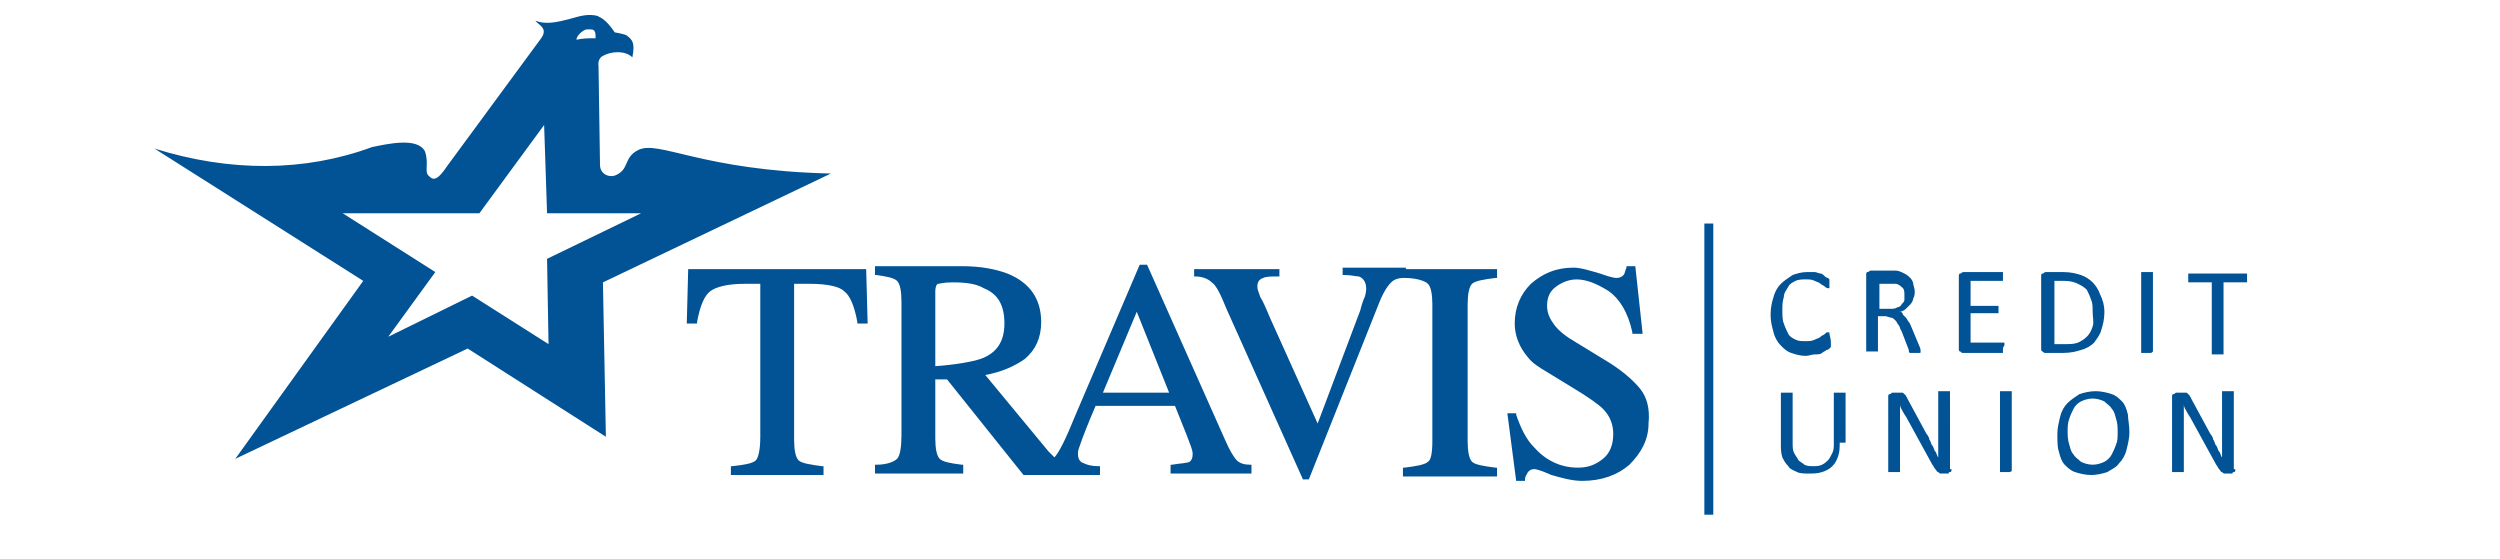 <?xml version="1.0" encoding="utf-8"?>
<!-- Generator: Adobe Illustrator 27.0.0, SVG Export Plug-In . SVG Version: 6.00 Build 0)  -->
<svg version="1.1" id="MobileLogo" xmlns="http://www.w3.org/2000/svg" xmlns:xlink="http://www.w3.org/1999/xlink" x="0px" y="0px"
	 width="170px" height="38px" viewBox="0 0 170 38" style="enable-background:new 0 0 170 38;" xml:space="preserve">
<style type="text/css">
	.st0{fill:#015396;stroke:#015396;stroke-width:0.607;stroke-miterlimit:10;}
	.st1{fill:#015396;}
</style>
<g>
	<line class="st0" x1="116.2" y1="15.2" x2="116.2" y2="35"/>
	<path class="st1" d="M40.2,2c-0.1,0-0.2,0-0.3,0c-0.2,0-0.7,0.4-0.7,0.7c0.5-0.1,0.8-0.1,1.3-0.1C40.5,2.3,40.5,2,40.2,2l0.4-0.9
		c0.4,0.1,0.8,0.5,1.2,1.1c0,0,0.6,0.1,0.8,0.2C43,2.7,43.2,2.9,43,3.9c-0.5-0.5-1.5-0.4-2-0.1c-0.4,0.2-0.3,0.7-0.3,0.7l0.1,6.7
		c0,0.7,0.7,0.9,1.1,0.7c0.9-0.4,0.5-1.2,1.5-1.7c1.4-0.7,4.3,1.4,13.1,1.6L41,19.2l0.2,10.5l-9.4-6l-15.8,7.5l8.7-12.1l-14.2-9
		c5.1,1.6,10.2,1.6,14.8-0.1c1-0.2,3.1-0.7,3.6,0.3c0.3,0.9-0.1,1.4,0.3,1.7c0.3,0.3,0.6,0.2,1.2-0.7l6.4-8.7
		c0.5-0.7-0.2-0.9-0.4-1.2c0.7,0.3,1.5,0.1,2.3-0.1c0.7-0.2,1.3-0.4,2-0.2L40.2,2z M37,8.5l-4.4,6h-9.3l6.3,4l-3.2,4.4l5.7-2.8
		l5.2,3.3l-0.1-5.8l6.4-3.1h-6.4L37,8.5z"/>
	<path class="st1" d="M46.8,18.2L46.7,22h0.7l0-0.1c0.2-1.1,0.5-1.8,0.9-2.1c0.4-0.3,1.2-0.5,2.3-0.5h1.1v10.4
		c0,1.1-0.2,1.5-0.3,1.6c-0.2,0.2-0.7,0.3-1.6,0.4l-0.1,0v0.6H56v-0.6l-0.1,0c-0.8-0.1-1.4-0.2-1.6-0.4c-0.2-0.2-0.3-0.7-0.3-1.4
		V19.3h1.1c1.2,0,2,0.2,2.3,0.5c0.4,0.3,0.7,1,0.9,2.1l0,0.1H59l-0.1-3.7H46.8z"/>
	<path class="st1" d="M66.7,24.4c-0.6,0.2-1.7,0.4-3.1,0.5v-5.1c0-0.3,0.1-0.5,0.2-0.5c0.1,0,0.3-0.1,1-0.1c0.9,0,1.6,0.1,2.1,0.4
		c1,0.4,1.4,1.2,1.4,2.4C68.3,23.2,67.8,24,66.7,24.4 M79.5,26.7h-4.5l2.3-5.5L79.5,26.7z M84.1,31.3c-0.2-0.2-0.5-0.7-0.8-1.4
		L78,18h-0.5l-4.4,10.3c-0.6,1.5-1.1,2.5-1.4,2.8c0,0,0,0,0,0c-0.1-0.1-0.3-0.3-0.4-0.4L67,25.5c1.1-0.2,2-0.6,2.7-1.1
		c0.7-0.6,1.1-1.4,1.1-2.5c0-1.6-0.8-2.7-2.3-3.3c-0.8-0.3-1.8-0.5-3.1-0.5h-5.9v0.6l0.1,0c0.7,0.1,1.2,0.2,1.4,0.4
		c0.2,0.2,0.3,0.7,0.3,1.4v9.1c0,0.8-0.1,1.4-0.3,1.6c-0.2,0.2-0.7,0.4-1.4,0.4l-0.1,0v0.6h6v-0.6l-0.1,0c-0.8-0.1-1.3-0.2-1.5-0.4
		c-0.2-0.2-0.3-0.7-0.3-1.4v-4l0.8,0l5.2,6.5h0.9h2.6h1.7v-0.6l-0.1,0c-0.5,0-0.8-0.1-1-0.2c-0.3-0.1-0.4-0.3-0.4-0.7
		c0-0.2,0.1-0.4,0.2-0.7c0.1-0.3,0.4-1.1,1-2.5h5.4l0.8,2c0.1,0.3,0.2,0.5,0.3,0.8c0.1,0.3,0.1,0.4,0.1,0.5c0,0.3-0.1,0.4-0.2,0.5
		c-0.2,0.1-0.6,0.1-1.2,0.2l-0.1,0v0.6h5.5v-0.6l-0.1,0C84.6,31.6,84.3,31.5,84.1,31.3"/>
	<path class="st1" d="M95.6,18.2h-4.3v0.5l0.1,0c0.5,0,0.8,0.1,1,0.1c0.3,0.1,0.5,0.4,0.5,0.8c0,0.1,0,0.3-0.1,0.6
		c-0.1,0.2-0.2,0.5-0.3,0.9l-2.9,7.7l-3.2-7.1c-0.3-0.7-0.5-1.2-0.7-1.5c-0.1-0.3-0.2-0.5-0.2-0.7c0-0.3,0.1-0.5,0.4-0.6
		c0.2-0.1,0.5-0.1,1-0.1l0.1,0v-0.5h-5.8v0.5l0.1,0c0.5,0,0.9,0.2,1.1,0.4c0.3,0.2,0.6,0.8,1,1.8l5.2,11.6h0.4l4.7-11.8
		c0.3-0.8,0.6-1.3,0.9-1.6c0.2-0.2,0.5-0.3,0.8-0.3v0l0.1,0c0.8,0,1.4,0.2,1.6,0.4c0.2,0.2,0.3,0.7,0.3,1.4v9.3
		c0,0.8-0.1,1.3-0.3,1.4c-0.2,0.2-0.8,0.3-1.6,0.4l-0.1,0v0.6h6.4v-0.6l-0.1,0c-0.8-0.1-1.4-0.2-1.6-0.4c-0.2-0.2-0.3-0.7-0.3-1.4
		v-9.3c0-0.7,0.1-1.2,0.3-1.4c0.2-0.2,0.8-0.3,1.6-0.4l0.1,0v-0.6h-6.2H95.6z"/>
	<path class="st1" d="M111.5,26.4c-0.5-0.6-1.3-1.3-2.5-2l-1.8-1.1c-0.7-0.4-1.2-0.8-1.5-1.2c-0.3-0.4-0.5-0.8-0.5-1.3
		c0-0.6,0.2-1,0.6-1.3c0.4-0.3,0.9-0.5,1.4-0.5c0.7,0,1.4,0.3,2.2,0.8c0.7,0.5,1.3,1.4,1.6,2.8l0,0.1h0.7l-0.5-4.6h-0.6l0,0.1
		c-0.1,0.2-0.1,0.4-0.2,0.5c-0.1,0.1-0.2,0.2-0.5,0.2c0,0-0.3,0-1.1-0.3c-0.7-0.2-1.3-0.4-1.8-0.4c-1.2,0-2.1,0.4-2.9,1.1
		c-0.7,0.7-1.1,1.6-1.1,2.7c0,0.8,0.3,1.6,0.9,2.3c0.3,0.4,0.8,0.7,1.3,1l1.8,1.1c1,0.6,1.7,1.1,2,1.4c0.5,0.5,0.7,1.1,0.7,1.7
		c0,0.7-0.2,1.3-0.7,1.7c-0.5,0.4-1,0.6-1.7,0.6c-1.2,0-2.2-0.5-3-1.4c-0.5-0.5-0.9-1.3-1.2-2.2l0-0.1h-0.6l0.6,4.6h0.6l0-0.1
		c0-0.2,0.1-0.3,0.2-0.5c0.1-0.1,0.2-0.2,0.4-0.2c0.1,0,0.3,0,1.2,0.4c0.7,0.2,1.4,0.4,2.1,0.4c1.3,0,2.4-0.4,3.2-1.1
		c0.8-0.8,1.3-1.7,1.3-2.8C112.2,27.8,112,27,111.5,26.4"/>
	<path class="st1" d="M124.5,23.3c0,0,0,0.1,0,0.1c0,0,0,0.1,0,0.1c0,0,0,0,0,0.1c0,0,0,0-0.1,0.1c0,0-0.1,0.1-0.2,0.1
		c-0.1,0.1-0.2,0.1-0.3,0.2c-0.1,0.1-0.3,0.1-0.5,0.1c-0.2,0-0.4,0.1-0.6,0.1c-0.4,0-0.7-0.1-1-0.2c-0.3-0.1-0.5-0.3-0.7-0.5
		c-0.2-0.2-0.4-0.5-0.5-0.9s-0.2-0.7-0.2-1.2c0-0.5,0.1-0.9,0.2-1.2c0.1-0.4,0.3-0.7,0.5-0.9c0.2-0.2,0.5-0.4,0.8-0.6
		c0.3-0.1,0.6-0.2,1-0.2c0.2,0,0.3,0,0.5,0c0.1,0,0.3,0.1,0.4,0.1c0.1,0,0.2,0.1,0.3,0.2c0.1,0.1,0.2,0.1,0.2,0.1s0.1,0.1,0.1,0.1
		c0,0,0,0,0,0.1c0,0,0,0.1,0,0.1c0,0,0,0.1,0,0.1c0,0.1,0,0.1,0,0.1c0,0,0,0.1,0,0.1c0,0,0,0,0,0.1c0,0,0,0-0.1,0c0,0-0.1,0-0.2-0.1
		c-0.1-0.1-0.2-0.1-0.3-0.2c-0.1-0.1-0.2-0.1-0.4-0.2c-0.2-0.1-0.4-0.1-0.6-0.1c-0.2,0-0.5,0-0.7,0.1c-0.2,0.1-0.4,0.2-0.5,0.4
		c-0.1,0.2-0.3,0.4-0.3,0.7c-0.1,0.3-0.1,0.6-0.1,0.9c0,0.3,0,0.7,0.1,0.9c0.1,0.3,0.2,0.5,0.3,0.7c0.1,0.2,0.3,0.3,0.5,0.4
		c0.2,0.1,0.4,0.1,0.7,0.1c0.2,0,0.4,0,0.6-0.1c0.2-0.1,0.3-0.1,0.4-0.2c0.1-0.1,0.2-0.1,0.3-0.2c0.1-0.1,0.1-0.1,0.2-0.1
		c0,0,0,0,0.1,0c0,0,0,0,0,0c0,0,0,0.1,0,0.1C124.5,23.1,124.5,23.2,124.5,23.3"/>
	<path class="st1" d="M129.5,20.1c0-0.2,0-0.4-0.1-0.5c-0.1-0.1-0.3-0.3-0.5-0.3c-0.1,0-0.2,0-0.2,0c-0.1,0-0.2,0-0.3,0h-0.6V21h0.7
		c0.2,0,0.4,0,0.5-0.1c0.1,0,0.3-0.1,0.3-0.2c0.1-0.1,0.2-0.2,0.2-0.3C129.5,20.3,129.5,20.2,129.5,20.1 M130.6,23.9
		C130.6,23.9,130.6,24,130.6,23.9c0,0.1,0,0.1-0.1,0.1c0,0-0.1,0-0.1,0c-0.1,0-0.1,0-0.2,0c-0.1,0-0.1,0-0.2,0c0,0-0.1,0-0.1,0
		c0,0-0.1,0-0.1-0.1c0,0,0-0.1,0-0.1l-0.5-1.3c-0.1-0.1-0.1-0.3-0.2-0.4c-0.1-0.1-0.1-0.2-0.2-0.3c-0.1-0.1-0.2-0.2-0.3-0.2
		c-0.1,0-0.3-0.1-0.4-0.1h-0.5v2.3c0,0,0,0,0,0.1c0,0,0,0-0.1,0c0,0-0.1,0-0.1,0c0,0-0.1,0-0.2,0c-0.1,0-0.1,0-0.2,0
		c0,0-0.1,0-0.1,0c0,0,0,0-0.1,0c0,0,0,0,0-0.1v-5.1c0-0.1,0-0.2,0.1-0.2c0.1,0,0.1-0.1,0.2-0.1h1.2c0.1,0,0.3,0,0.3,0
		c0.1,0,0.2,0,0.2,0c0.2,0,0.4,0.1,0.6,0.2c0.2,0.1,0.3,0.2,0.4,0.3c0.1,0.1,0.2,0.3,0.2,0.4s0.1,0.3,0.1,0.5c0,0.2,0,0.3-0.1,0.5
		c0,0.1-0.1,0.3-0.2,0.4c-0.1,0.1-0.2,0.2-0.3,0.3c-0.1,0.1-0.3,0.2-0.4,0.2c0.1,0,0.2,0.1,0.2,0.2c0.1,0.1,0.1,0.1,0.2,0.2
		c0.1,0.1,0.1,0.2,0.2,0.3c0.1,0.1,0.1,0.2,0.2,0.4l0.5,1.2C130.6,23.7,130.6,23.8,130.6,23.9C130.6,23.9,130.6,23.9,130.6,23.9"/>
	<path class="st1" d="M136.2,23.7c0,0.1,0,0.1,0,0.1c0,0,0,0.1,0,0.1c0,0,0,0,0,0.1c0,0,0,0-0.1,0h-2.6c-0.1,0-0.1,0-0.2-0.1
		c-0.1,0-0.1-0.1-0.1-0.2v-4.9c0-0.1,0-0.2,0.1-0.2c0.1,0,0.1-0.1,0.2-0.1h2.6c0,0,0,0,0.1,0c0,0,0,0,0,0.1c0,0,0,0.1,0,0.1
		c0,0,0,0.1,0,0.1c0,0.1,0,0.1,0,0.1c0,0,0,0.1,0,0.1c0,0,0,0,0,0.1c0,0,0,0-0.1,0h-2.1v1.7h1.8c0,0,0,0,0.1,0c0,0,0,0,0,0.1
		c0,0,0,0.1,0,0.1c0,0,0,0.1,0,0.1c0,0.1,0,0.1,0,0.1c0,0,0,0.1,0,0.1c0,0,0,0,0,0c0,0,0,0-0.1,0h-1.8v2h2.2c0,0,0,0,0.1,0
		c0,0,0,0,0,0.1c0,0,0,0.1,0,0.1C136.2,23.6,136.2,23.7,136.2,23.7"/>
	<path class="st1" d="M142.3,21.2c0-0.3,0-0.6-0.1-0.8c-0.1-0.3-0.2-0.5-0.3-0.7c-0.2-0.2-0.4-0.3-0.6-0.4c-0.2-0.1-0.5-0.2-0.9-0.2
		h-0.7v4.3h0.7c0.4,0,0.6,0,0.9-0.1c0.2-0.1,0.4-0.2,0.6-0.4c0.2-0.2,0.3-0.4,0.4-0.7S142.3,21.6,142.3,21.2 M143.1,21.2
		c0,0.5-0.1,0.9-0.2,1.2c-0.1,0.4-0.3,0.6-0.5,0.9c-0.2,0.2-0.5,0.4-0.9,0.5c-0.3,0.1-0.7,0.2-1.2,0.2h-1.2c-0.1,0-0.1,0-0.2-0.1
		c-0.1,0-0.1-0.1-0.1-0.2v-4.9c0-0.1,0-0.2,0.1-0.2c0.1,0,0.1-0.1,0.2-0.1h1.2c0.5,0,0.9,0.1,1.2,0.2c0.3,0.1,0.6,0.3,0.8,0.5
		s0.4,0.5,0.5,0.8C143,20.4,143.1,20.8,143.1,21.2"/>
	<path class="st1" d="M146.4,23.9C146.4,23.9,146.4,24,146.4,23.9C146.4,24,146.4,24,146.4,23.9c-0.1,0.1-0.1,0.1-0.2,0.1
		c0,0-0.1,0-0.2,0c-0.1,0-0.1,0-0.2,0c0,0-0.1,0-0.1,0c0,0,0,0-0.1,0c0,0,0,0,0-0.1v-5.3c0,0,0,0,0-0.1c0,0,0,0,0.1,0s0.1,0,0.1,0
		c0,0,0.1,0,0.2,0c0.1,0,0.1,0,0.2,0c0,0,0.1,0,0.1,0c0,0,0,0,0.1,0c0,0,0,0,0,0.1V23.9z"/>
	<path class="st1" d="M152.8,18.9c0,0.1,0,0.1,0,0.1c0,0,0,0.1,0,0.1c0,0,0,0,0,0.1c0,0,0,0-0.1,0h-1.5v4.8c0,0,0,0,0,0.1
		c0,0,0,0-0.1,0c0,0-0.1,0-0.1,0c0,0-0.1,0-0.2,0c-0.1,0-0.1,0-0.2,0c0,0-0.1,0-0.1,0c0,0,0,0-0.1,0c0,0,0,0,0-0.1v-4.8h-1.5
		c0,0,0,0-0.1,0c0,0,0,0,0-0.1c0,0,0-0.1,0-0.1c0,0,0-0.1,0-0.1c0-0.1,0-0.1,0-0.1c0,0,0-0.1,0-0.1c0,0,0,0,0-0.1c0,0,0,0,0.1,0h3.8
		c0,0,0,0,0.1,0c0,0,0,0,0,0.1c0,0,0,0.1,0,0.1C152.8,18.8,152.8,18.8,152.8,18.9"/>
	<path class="st1" d="M125.1,30.1c0,0.3,0,0.6-0.1,0.9c-0.1,0.3-0.2,0.5-0.4,0.7s-0.4,0.3-0.7,0.4c-0.3,0.1-0.6,0.1-0.9,0.1
		c-0.3,0-0.6,0-0.8-0.1c-0.2-0.1-0.5-0.2-0.6-0.4c-0.2-0.2-0.3-0.4-0.4-0.6c-0.1-0.3-0.1-0.6-0.1-0.9v-3.4c0,0,0,0,0-0.1
		c0,0,0,0,0.1,0s0.1,0,0.1,0c0,0,0.1,0,0.2,0c0.1,0,0.1,0,0.2,0c0,0,0.1,0,0.1,0c0,0,0,0,0.1,0c0,0,0,0,0,0.1v3.3
		c0,0.3,0,0.5,0.1,0.7c0.1,0.2,0.2,0.3,0.3,0.5c0.1,0.1,0.3,0.2,0.4,0.3c0.2,0.1,0.4,0.1,0.6,0.1c0.2,0,0.4,0,0.6-0.1
		c0.2-0.1,0.3-0.2,0.4-0.3c0.1-0.1,0.2-0.3,0.3-0.5c0.1-0.2,0.1-0.4,0.1-0.6v-3.4c0,0,0,0,0-0.1c0,0,0,0,0.1,0c0,0,0.1,0,0.1,0
		c0,0,0.1,0,0.2,0c0.1,0,0.1,0,0.2,0c0,0,0.1,0,0.1,0c0,0,0,0,0.1,0c0,0,0,0,0,0.1V30.1z"/>
	<path class="st1" d="M132.7,31.9c0,0.1,0,0.1,0,0.1c0,0,0,0.1-0.1,0.1c0,0-0.1,0-0.1,0.1c0,0-0.1,0-0.1,0h-0.2c-0.1,0-0.1,0-0.2,0
		c-0.1,0-0.1,0-0.2-0.1c-0.1,0-0.1-0.1-0.2-0.2c-0.1-0.1-0.1-0.2-0.2-0.3l-1.7-3.1c-0.1-0.2-0.2-0.3-0.3-0.5
		c-0.1-0.2-0.2-0.3-0.2-0.5h0c0,0.2,0,0.4,0,0.6c0,0.2,0,0.4,0,0.6V32c0,0,0,0,0,0.1c0,0,0,0-0.1,0c0,0-0.1,0-0.1,0c0,0-0.1,0-0.2,0
		c-0.1,0-0.1,0-0.2,0c0,0-0.1,0-0.1,0c0,0,0,0-0.1,0c0,0,0,0,0-0.1V27c0-0.1,0-0.2,0.1-0.2c0.1,0,0.1-0.1,0.2-0.1h0.4
		c0.1,0,0.2,0,0.2,0c0.1,0,0.1,0,0.2,0.1c0,0,0.1,0.1,0.1,0.1c0,0.1,0.1,0.1,0.1,0.2l1.3,2.4c0.1,0.1,0.2,0.3,0.2,0.4
		c0.1,0.1,0.1,0.3,0.2,0.4c0.1,0.1,0.1,0.3,0.2,0.4c0.1,0.1,0.1,0.3,0.2,0.4h0c0-0.2,0-0.5,0-0.7c0-0.2,0-0.5,0-0.7v-3
		c0,0,0,0,0-0.1c0,0,0,0,0.1,0c0,0,0.1,0,0.1,0c0,0,0.1,0,0.2,0c0.1,0,0.1,0,0.2,0c0,0,0.1,0,0.1,0c0,0,0,0,0.1,0c0,0,0,0,0,0.1
		V31.9z"/>
	<path class="st1" d="M136.8,32C136.8,32.1,136.8,32.1,136.8,32C136.8,32.1,136.7,32.1,136.8,32c-0.1,0.1-0.1,0.1-0.2,0.1
		c0,0-0.1,0-0.2,0c-0.1,0-0.1,0-0.2,0c0,0-0.1,0-0.1,0c0,0,0,0-0.1,0c0,0,0,0,0-0.1v-5.3c0,0,0,0,0-0.1c0,0,0,0,0.1,0
		c0,0,0.1,0,0.1,0c0,0,0.1,0,0.2,0c0.1,0,0.1,0,0.2,0c0,0,0.1,0,0.1,0c0,0,0,0,0.1,0c0,0,0,0,0,0.1V32z"/>
	<path class="st1" d="M144,29.4c0-0.3,0-0.6-0.1-0.9c-0.1-0.3-0.1-0.5-0.3-0.7c-0.1-0.2-0.3-0.3-0.5-0.5c-0.2-0.1-0.5-0.2-0.8-0.2
		c-0.3,0-0.6,0.1-0.8,0.2c-0.2,0.1-0.4,0.3-0.5,0.5c-0.1,0.2-0.2,0.4-0.3,0.7c-0.1,0.3-0.1,0.5-0.1,0.8c0,0.3,0,0.6,0.1,0.9
		c0.1,0.3,0.1,0.5,0.3,0.7c0.1,0.2,0.3,0.3,0.5,0.5c0.2,0.1,0.5,0.2,0.8,0.2c0.3,0,0.6-0.1,0.8-0.2c0.2-0.1,0.4-0.3,0.5-0.5
		c0.1-0.2,0.2-0.4,0.3-0.7C144,30,144,29.7,144,29.4 M144.8,29.4c0,0.4-0.1,0.8-0.2,1.2c-0.1,0.4-0.3,0.7-0.5,0.9
		c-0.2,0.3-0.5,0.4-0.8,0.6c-0.3,0.1-0.7,0.2-1.1,0.2c-0.4,0-0.8-0.1-1.1-0.2c-0.3-0.1-0.5-0.3-0.7-0.5c-0.2-0.2-0.3-0.5-0.4-0.9
		c-0.1-0.3-0.1-0.7-0.1-1.2c0-0.4,0.1-0.8,0.2-1.2s0.3-0.7,0.5-0.9c0.2-0.2,0.5-0.4,0.8-0.6c0.3-0.1,0.7-0.2,1.1-0.2
		c0.4,0,0.8,0.1,1.1,0.2c0.3,0.1,0.5,0.3,0.7,0.5c0.2,0.2,0.3,0.5,0.4,0.9C144.7,28.5,144.8,28.9,144.8,29.4"/>
	<path class="st1" d="M152,31.9c0,0.1,0,0.1,0,0.1c0,0,0,0.1-0.1,0.1c0,0-0.1,0-0.1,0.1c0,0-0.1,0-0.1,0h-0.2c-0.1,0-0.1,0-0.2,0
		c-0.1,0-0.1,0-0.2-0.1c-0.1,0-0.1-0.1-0.2-0.2c-0.1-0.1-0.1-0.2-0.2-0.3l-1.7-3.1c-0.1-0.2-0.2-0.3-0.3-0.5
		c-0.1-0.2-0.2-0.3-0.2-0.5h0c0,0.2,0,0.4,0,0.6c0,0.2,0,0.4,0,0.6V32c0,0,0,0,0,0.1c0,0,0,0-0.1,0c0,0-0.1,0-0.1,0c0,0-0.1,0-0.2,0
		c-0.1,0-0.1,0-0.2,0c0,0-0.1,0-0.1,0c0,0,0,0-0.1,0c0,0,0,0,0-0.1V27c0-0.1,0-0.2,0.1-0.2c0.1,0,0.1-0.1,0.2-0.1h0.4
		c0.1,0,0.2,0,0.2,0c0.1,0,0.1,0,0.2,0.1c0,0,0.1,0.1,0.1,0.1c0,0.1,0.1,0.1,0.1,0.2l1.3,2.4c0.1,0.1,0.2,0.3,0.2,0.4
		c0.1,0.1,0.1,0.3,0.2,0.4c0.1,0.1,0.1,0.3,0.2,0.4c0.1,0.1,0.1,0.3,0.2,0.4h0c0-0.2,0-0.5,0-0.7c0-0.2,0-0.5,0-0.7v-3
		c0,0,0,0,0-0.1c0,0,0,0,0.1,0c0,0,0.1,0,0.1,0c0,0,0.1,0,0.2,0c0.1,0,0.1,0,0.2,0c0,0,0.1,0,0.1,0c0,0,0,0,0.1,0c0,0,0,0,0,0.1
		V31.9z"/>
</g>
</svg>
